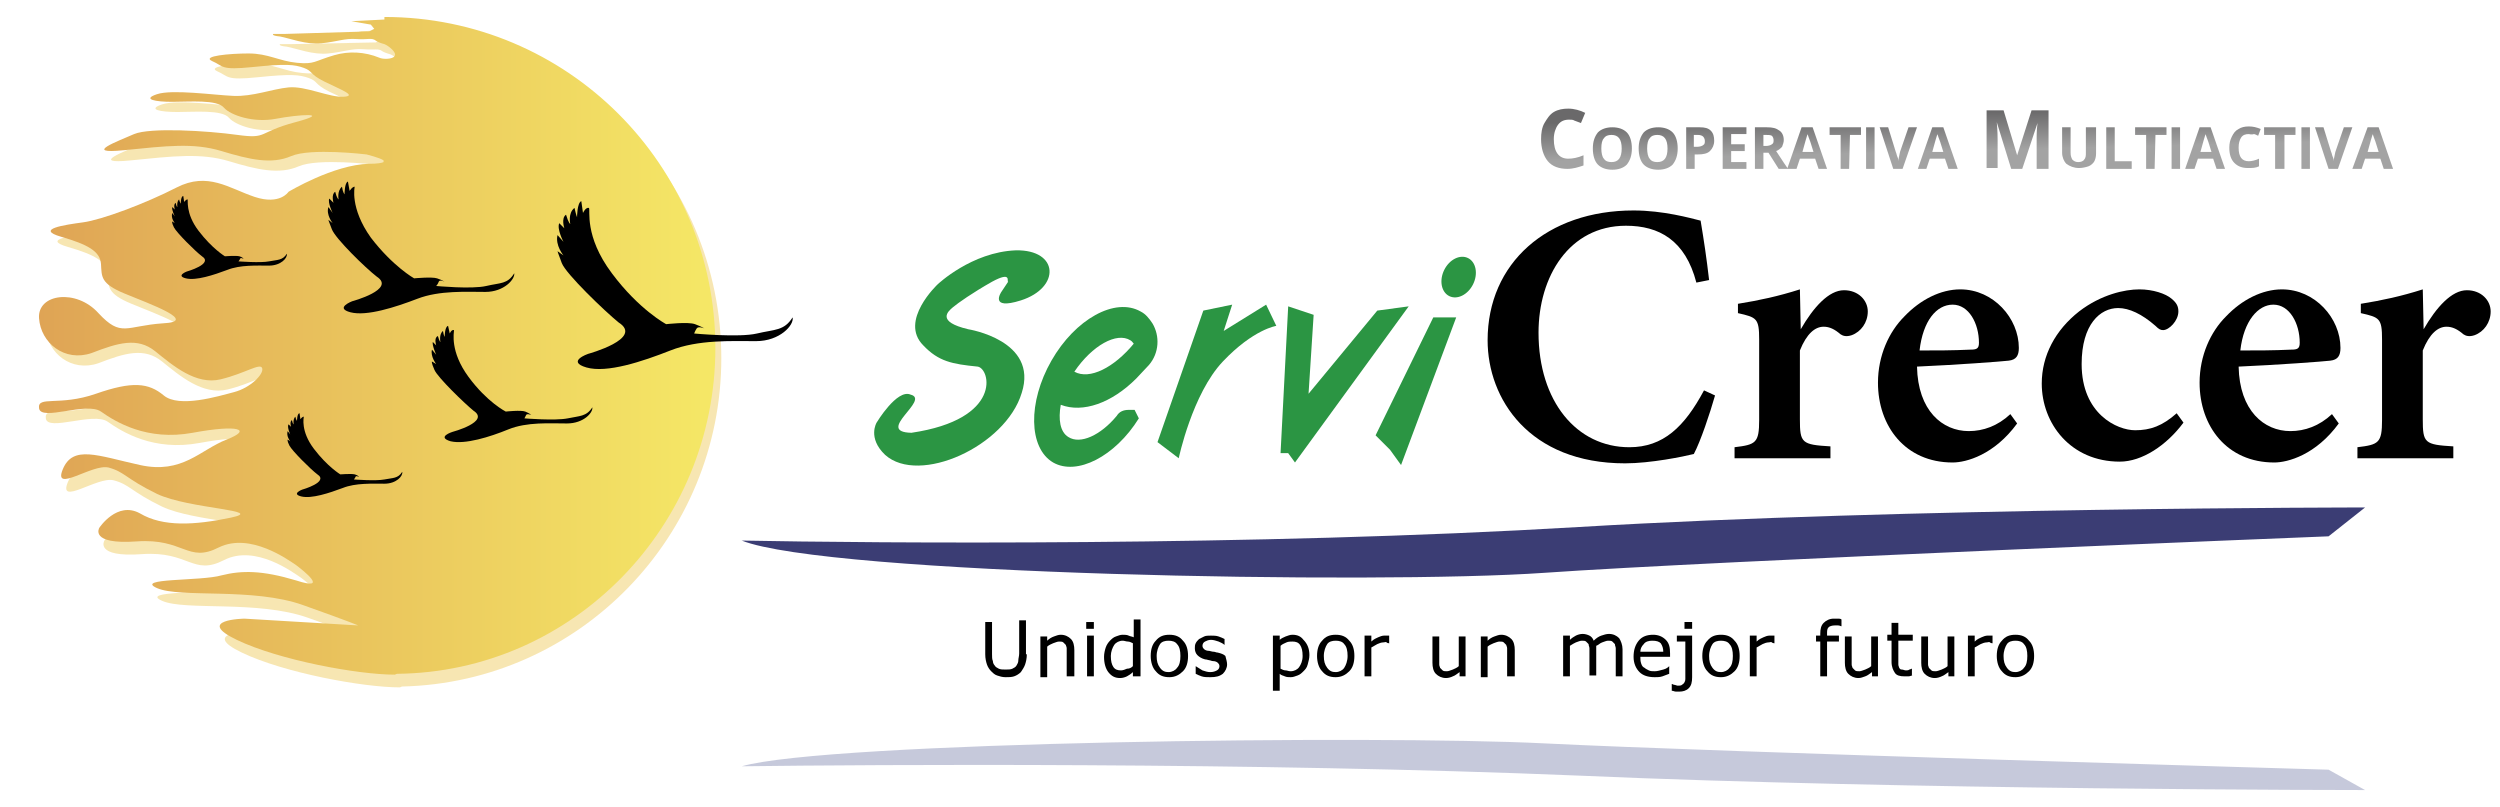 <?xml version="1.0" encoding="utf-8"?>
<!-- Generator: Adobe Illustrator 23.0.0, SVG Export Plug-In . SVG Version: 6.00 Build 0)  -->
<svg version="1.1" id="Capa_1" xmlns="http://www.w3.org/2000/svg" xmlns:xlink="http://www.w3.org/1999/xlink" x="0px" y="0px"
	 viewBox="0 0 294.6 95.1" style="enable-background:new 0 0 294.6 95.1;" xml:space="preserve">
<style type="text/css">
	.st0{fill:url(#SVGID_1_);}
	.st1{fill:url(#SVGID_2_);}
	.st2{fill:url(#SVGID_3_);}
	.st3{fill:url(#SVGID_4_);}
	.st4{fill:url(#SVGID_5_);}
	.st5{fill:url(#SVGID_6_);}
	.st6{fill:url(#SVGID_7_);}
	.st7{fill:url(#SVGID_8_);}
	.st8{fill:url(#SVGID_9_);}
	.st9{fill:url(#SVGID_10_);}
	.st10{fill:url(#SVGID_11_);}
	.st11{fill:url(#SVGID_12_);}
	.st12{fill:url(#SVGID_13_);}
	.st13{fill:url(#SVGID_14_);}
	.st14{fill:url(#SVGID_15_);}
	.st15{fill:url(#SVGID_16_);}
	.st16{fill:url(#SVGID_17_);}
	.st17{fill:url(#SVGID_18_);}
	.st18{fill:url(#SVGID_19_);}
	.st19{fill:url(#SVGID_20_);}
	.st20{fill:url(#SVGID_21_);}
	.st21{fill:url(#SVGID_22_);}
	.st22{fill:#F7E6B2;}
	.st23{fill:url(#SVGID_23_);}
	.st24{fill:#3B3D74;}
	.st25{fill:#C6C9DB;}
	.st26{enable-background:new    ;}
	.st27{fill:#2B9543;}
</style>
<g>
	<g>
		
			<linearGradient id="SVGID_1_" gradientUnits="userSpaceOnUse" x1="184.188" y1="83.575" x2="184.302" y2="79.047" gradientTransform="matrix(1 0 0 -1 0 98)">
			<stop  offset="0" style="stop-color:#6A696A"/>
			<stop  offset="1" style="stop-color:#A3A3A3"/>
		</linearGradient>
		<path class="st0" d="M184.9,14.1c-0.6,0-1,0.2-1.3,0.6s-0.5,1-0.5,1.7c0,1.5,0.6,2.3,1.7,2.3c0.5,0,1.1-0.1,1.8-0.4v1.2
			c-0.6,0.2-1.2,0.4-1.9,0.4c-1,0-1.8-0.3-2.3-0.9s-0.8-1.5-0.8-2.6c0-0.7,0.1-1.4,0.4-1.9c0.3-0.5,0.6-1,1.1-1.3s1.1-0.4,1.7-0.4
			c0.7,0,1.4,0.2,2,0.5l-0.5,1.2c-0.3-0.1-0.5-0.2-0.8-0.3C185.4,14.1,185.1,14.1,184.9,14.1z"/>
		
			<linearGradient id="SVGID_2_" gradientUnits="userSpaceOnUse" x1="189.919" y1="83.719" x2="190.033" y2="79.191" gradientTransform="matrix(1 0 0 -1 0 98)">
			<stop  offset="0" style="stop-color:#6A696A"/>
			<stop  offset="1" style="stop-color:#A3A3A3"/>
		</linearGradient>
		<path class="st1" d="M192.3,17.5c0,0.8-0.2,1.4-0.6,1.9c-0.4,0.4-1,0.6-1.7,0.6s-1.3-0.2-1.7-0.6s-0.6-1.1-0.6-1.9
			s0.2-1.4,0.6-1.9c0.4-0.4,1-0.6,1.7-0.6s1.3,0.2,1.7,0.6C192.1,16,192.3,16.7,192.3,17.5z M188.7,17.5c0,0.5,0.1,1,0.3,1.2
			c0.2,0.3,0.5,0.4,0.9,0.4c0.8,0,1.2-0.5,1.2-1.6s-0.4-1.6-1.2-1.6c-0.4,0-0.7,0.1-0.9,0.4C188.8,16.5,188.7,16.9,188.7,17.5z"/>
		
			<linearGradient id="SVGID_3_" gradientUnits="userSpaceOnUse" x1="195.316" y1="83.854" x2="195.429" y2="79.325" gradientTransform="matrix(1 0 0 -1 0 98)">
			<stop  offset="0" style="stop-color:#6A696A"/>
			<stop  offset="1" style="stop-color:#A3A3A3"/>
		</linearGradient>
		<path class="st2" d="M197.7,17.5c0,0.8-0.2,1.4-0.6,1.9c-0.4,0.4-1,0.6-1.7,0.6s-1.3-0.2-1.7-0.6s-0.6-1.1-0.6-1.9
			s0.2-1.4,0.6-1.9c0.4-0.4,1-0.6,1.7-0.6s1.3,0.2,1.7,0.6C197.5,16,197.7,16.7,197.7,17.5z M194.1,17.5c0,0.5,0.1,1,0.3,1.2
			c0.2,0.3,0.5,0.4,0.9,0.4c0.8,0,1.2-0.5,1.2-1.6s-0.4-1.6-1.2-1.6c-0.4,0-0.7,0.1-0.9,0.4C194.2,16.5,194.1,16.9,194.1,17.5z"/>
		
			<linearGradient id="SVGID_4_" gradientUnits="userSpaceOnUse" x1="200.245" y1="83.977" x2="200.358" y2="79.448" gradientTransform="matrix(1 0 0 -1 0 98)">
			<stop  offset="0" style="stop-color:#6A696A"/>
			<stop  offset="1" style="stop-color:#A3A3A3"/>
		</linearGradient>
		<path class="st3" d="M202,16.6c0,0.5-0.2,0.9-0.5,1.2s-0.8,0.4-1.4,0.4h-0.4v1.7h-1V15h1.6c0.6,0,1,0.1,1.3,0.4S202,16.1,202,16.6
			z M199.7,17.3h0.3c0.3,0,0.6-0.1,0.7-0.2c0.2-0.1,0.2-0.3,0.2-0.5s-0.1-0.4-0.2-0.5c-0.1-0.1-0.3-0.2-0.6-0.2h-0.5v1.4H199.7z"/>
		
			<linearGradient id="SVGID_5_" gradientUnits="userSpaceOnUse" x1="204.312" y1="84.079" x2="204.425" y2="79.55" gradientTransform="matrix(1 0 0 -1 0 98)">
			<stop  offset="0" style="stop-color:#6A696A"/>
			<stop  offset="1" style="stop-color:#A3A3A3"/>
		</linearGradient>
		<path class="st4" d="M205.8,19.9H203V15h2.8v0.8H204V17h1.6v0.8H204v1.3h1.8V19.9z"/>
		
			<linearGradient id="SVGID_6_" gradientUnits="userSpaceOnUse" x1="208.598" y1="84.186" x2="208.711" y2="79.657" gradientTransform="matrix(1 0 0 -1 0 98)">
			<stop  offset="0" style="stop-color:#6A696A"/>
			<stop  offset="1" style="stop-color:#A3A3A3"/>
		</linearGradient>
		<path class="st5" d="M207.8,18v1.9h-1V15h1.4c0.7,0,1.1,0.1,1.5,0.4c0.3,0.2,0.5,0.6,0.5,1.1c0,0.3-0.1,0.5-0.2,0.8
			c-0.2,0.2-0.4,0.4-0.7,0.5c0.7,1.1,1.2,1.8,1.4,2.1h-1.1l-1.2-1.9H207.8z M207.8,17.2h0.3c0.3,0,0.6-0.1,0.7-0.2
			c0.2-0.1,0.2-0.3,0.2-0.5s-0.1-0.4-0.2-0.5c-0.2-0.1-0.4-0.1-0.7-0.1h-0.3V17.2z"/>
		
			<linearGradient id="SVGID_7_" gradientUnits="userSpaceOnUse" x1="212.795" y1="84.291" x2="212.908" y2="79.762" gradientTransform="matrix(1 0 0 -1 0 98)">
			<stop  offset="0" style="stop-color:#6A696A"/>
			<stop  offset="1" style="stop-color:#A3A3A3"/>
		</linearGradient>
		<path class="st6" d="M214.3,19.9l-0.4-1.2h-1.8l-0.4,1.2h-1.1l1.7-4.9h1.3l1.7,4.9H214.3z M213.7,17.9c-0.3-1-0.5-1.6-0.6-1.8
			c0-0.1-0.1-0.2-0.1-0.3c-0.1,0.3-0.3,1-0.6,2.1H213.7z"/>
		
			<linearGradient id="SVGID_8_" gradientUnits="userSpaceOnUse" x1="217.404" y1="84.406" x2="217.517" y2="79.878" gradientTransform="matrix(1 0 0 -1 0 98)">
			<stop  offset="0" style="stop-color:#6A696A"/>
			<stop  offset="1" style="stop-color:#A3A3A3"/>
		</linearGradient>
		<path class="st7" d="M217.9,19.9h-1v-4h-1.3V15h3.7v0.9H218L217.9,19.9L217.9,19.9z"/>
		
			<linearGradient id="SVGID_9_" gradientUnits="userSpaceOnUse" x1="220.302" y1="84.478" x2="220.415" y2="79.95" gradientTransform="matrix(1 0 0 -1 0 98)">
			<stop  offset="0" style="stop-color:#6A696A"/>
			<stop  offset="1" style="stop-color:#A3A3A3"/>
		</linearGradient>
		<path class="st8" d="M219.9,19.9V15h1v4.9H219.9z"/>
		
			<linearGradient id="SVGID_10_" gradientUnits="userSpaceOnUse" x1="223.661" y1="84.562" x2="223.774" y2="80.034" gradientTransform="matrix(1 0 0 -1 0 98)">
			<stop  offset="0" style="stop-color:#6A696A"/>
			<stop  offset="1" style="stop-color:#A3A3A3"/>
		</linearGradient>
		<path class="st9" d="M224.9,15h1l-1.7,4.9h-1.1l-1.6-4.9h1l0.9,2.9c0.1,0.2,0.1,0.4,0.2,0.6c0.1,0.2,0.1,0.4,0.1,0.5
			c0-0.2,0.1-0.6,0.2-1.1L224.9,15z"/>
		
			<linearGradient id="SVGID_11_" gradientUnits="userSpaceOnUse" x1="228.186" y1="84.675" x2="228.299" y2="80.147" gradientTransform="matrix(1 0 0 -1 0 98)">
			<stop  offset="0" style="stop-color:#6A696A"/>
			<stop  offset="1" style="stop-color:#A3A3A3"/>
		</linearGradient>
		<path class="st10" d="M229.6,19.9l-0.4-1.2h-1.8l-0.4,1.2h-1l1.7-4.9h1.3l1.7,4.9H229.6z M229,17.9c-0.3-1-0.5-1.6-0.6-1.8
			c0-0.1-0.1-0.2-0.1-0.3c-0.1,0.3-0.3,1-0.6,2.1H229z"/>
		
			<linearGradient id="SVGID_12_" gradientUnits="userSpaceOnUse" x1="237.667" y1="84.912" x2="237.78" y2="80.384" gradientTransform="matrix(1 0 0 -1 0 98)">
			<stop  offset="0" style="stop-color:#6A696A"/>
			<stop  offset="1" style="stop-color:#A3A3A3"/>
		</linearGradient>
		<path class="st11" d="M237,19.9l-1.7-5.5l0,0c0.1,1.1,0.1,1.8,0.1,2.2v3.2h-1.3V13h2l1.6,5.3l0,0l1.7-5.3h2v6.9H240v-3.3
			c0-0.2,0-0.3,0-0.5c0-0.2,0-0.7,0.1-1.6l0,0l-1.8,5.4H237z"/>
		
			<linearGradient id="SVGID_13_" gradientUnits="userSpaceOnUse" x1="244.91" y1="85.094" x2="245.023" y2="80.565" gradientTransform="matrix(1 0 0 -1 0 98)">
			<stop  offset="0" style="stop-color:#6A696A"/>
			<stop  offset="1" style="stop-color:#A3A3A3"/>
		</linearGradient>
		<path class="st12" d="M247,15v3.1c0,0.4-0.1,0.7-0.2,0.9s-0.4,0.5-0.7,0.6s-0.7,0.2-1.1,0.2c-0.6,0-1.1-0.2-1.5-0.5
			c-0.3-0.3-0.5-0.8-0.5-1.3v-3h1v3c0,0.4,0.1,0.6,0.2,0.8c0.2,0.2,0.4,0.3,0.7,0.3s0.6-0.1,0.7-0.3c0.2-0.2,0.2-0.5,0.2-0.8v-3H247
			z"/>
		
			<linearGradient id="SVGID_14_" gradientUnits="userSpaceOnUse" x1="249.534" y1="85.209" x2="249.647" y2="80.681" gradientTransform="matrix(1 0 0 -1 0 98)">
			<stop  offset="0" style="stop-color:#6A696A"/>
			<stop  offset="1" style="stop-color:#A3A3A3"/>
		</linearGradient>
		<path class="st13" d="M248.2,19.9V15h1v4h2v0.9H248.2z"/>
		
			<linearGradient id="SVGID_15_" gradientUnits="userSpaceOnUse" x1="253.381" y1="85.305" x2="253.494" y2="80.777" gradientTransform="matrix(1 0 0 -1 0 98)">
			<stop  offset="0" style="stop-color:#6A696A"/>
			<stop  offset="1" style="stop-color:#A3A3A3"/>
		</linearGradient>
		<path class="st14" d="M253.9,19.9h-1v-4h-1.3V15h3.7v0.9H254L253.9,19.9L253.9,19.9z"/>
		
			<linearGradient id="SVGID_16_" gradientUnits="userSpaceOnUse" x1="256.279" y1="85.378" x2="256.392" y2="80.85" gradientTransform="matrix(1 0 0 -1 0 98)">
			<stop  offset="0" style="stop-color:#6A696A"/>
			<stop  offset="1" style="stop-color:#A3A3A3"/>
		</linearGradient>
		<path class="st15" d="M255.9,19.9V15h1v4.9H255.9z"/>
		
			<linearGradient id="SVGID_17_" gradientUnits="userSpaceOnUse" x1="259.666" y1="85.462" x2="259.779" y2="80.934" gradientTransform="matrix(1 0 0 -1 0 98)">
			<stop  offset="0" style="stop-color:#6A696A"/>
			<stop  offset="1" style="stop-color:#A3A3A3"/>
		</linearGradient>
		<path class="st16" d="M261.2,19.9l-0.4-1.2H259l-0.4,1.2h-1.1l1.7-4.9h1.3l1.7,4.9H261.2z M260.6,17.9c-0.3-1-0.5-1.6-0.6-1.8
			c0-0.1-0.1-0.2-0.1-0.3c-0.1,0.3-0.3,1-0.6,2.1H260.6z"/>
		
			<linearGradient id="SVGID_18_" gradientUnits="userSpaceOnUse" x1="264.452" y1="85.582" x2="264.565" y2="81.054" gradientTransform="matrix(1 0 0 -1 0 98)">
			<stop  offset="0" style="stop-color:#6A696A"/>
			<stop  offset="1" style="stop-color:#A3A3A3"/>
		</linearGradient>
		<path class="st17" d="M265,15.8c-0.4,0-0.7,0.1-0.9,0.4c-0.2,0.3-0.3,0.7-0.3,1.2c0,1.1,0.4,1.6,1.2,1.6c0.3,0,0.8-0.1,1.2-0.3
			v0.9c-0.4,0.2-0.8,0.2-1.3,0.2c-0.7,0-1.2-0.2-1.6-0.6s-0.6-1-0.6-1.8c0-0.5,0.1-0.9,0.3-1.3c0.2-0.4,0.4-0.7,0.8-0.9
			c0.3-0.2,0.7-0.3,1.2-0.3s0.9,0.1,1.4,0.3l-0.3,0.8c-0.2-0.1-0.4-0.2-0.5-0.2C265.3,15.9,265.1,15.8,265,15.8z"/>
		
			<linearGradient id="SVGID_19_" gradientUnits="userSpaceOnUse" x1="268.572" y1="85.685" x2="268.685" y2="81.157" gradientTransform="matrix(1 0 0 -1 0 98)">
			<stop  offset="0" style="stop-color:#6A696A"/>
			<stop  offset="1" style="stop-color:#A3A3A3"/>
		</linearGradient>
		<path class="st18" d="M269.1,19.9h-1v-4h-1.3V15h3.7v0.9h-1.3v4H269.1z"/>
		
			<linearGradient id="SVGID_20_" gradientUnits="userSpaceOnUse" x1="271.57" y1="85.76" x2="271.683" y2="81.232" gradientTransform="matrix(1 0 0 -1 0 98)">
			<stop  offset="0" style="stop-color:#6A696A"/>
			<stop  offset="1" style="stop-color:#A3A3A3"/>
		</linearGradient>
		<path class="st19" d="M271.2,19.9V15h1v4.9H271.2z"/>
		
			<linearGradient id="SVGID_21_" gradientUnits="userSpaceOnUse" x1="274.929" y1="85.844" x2="275.042" y2="81.316" gradientTransform="matrix(1 0 0 -1 0 98)">
			<stop  offset="0" style="stop-color:#6A696A"/>
			<stop  offset="1" style="stop-color:#A3A3A3"/>
		</linearGradient>
		<path class="st20" d="M276.2,15h1l-1.7,4.9h-1.1l-1.6-4.9h1l0.9,2.9c0.1,0.2,0.1,0.4,0.2,0.6s0.1,0.4,0.1,0.5
			c0-0.2,0.1-0.6,0.2-1.1L276.2,15z"/>
		
			<linearGradient id="SVGID_22_" gradientUnits="userSpaceOnUse" x1="279.404" y1="85.956" x2="279.517" y2="81.427" gradientTransform="matrix(1 0 0 -1 0 98)">
			<stop  offset="0" style="stop-color:#6A696A"/>
			<stop  offset="1" style="stop-color:#A3A3A3"/>
		</linearGradient>
		<path class="st21" d="M280.9,19.9l-0.4-1.2h-1.8l-0.4,1.2h-1.1L279,15h1.3l1.7,4.9H280.9z M280.3,17.9c-0.3-1-0.5-1.6-0.6-1.8
			c0-0.1-0.1-0.2-0.1-0.3c-0.1,0.3-0.3,1-0.6,2.1H280.3z"/>
	</g>
</g>
<g>
	<path class="st22" d="M85,42.2c0-21.5-17.4-39-38.9-39v0.3l-3.9,0.2l2.3,0.4l0.4,0.5L44.3,5l-10,0.2H33c0,0-0.3,0.2,0.8,0.3
		c1.1,0.2,3.1,1,4.9,0.8c1.9-0.2,2.7-0.6,4.1-0.5C44.1,5.9,44.6,5.7,45,6c0.1,0.1,0.6,0.3,1,0.4c0.5,0.2,1.5,1,1.2,1.4l0,0
		C47,8.2,45.7,8.1,45.3,8c-1.6-0.7-3.5-0.9-5.3-0.3c-2.4,0.7-2.3,1.1-4.4,0.9c-2.1-0.2-3.4-1.1-5.7-1.1c-2.2,0-5.6,0.3-4.3,0.9
		C27,9,26.5,9.5,30.4,9.1c3.9-0.4,4.9-0.3,6,0.1s0.6,0.7,2.4,1.6s4,1.7,2.3,1.8s-4.5-1.3-6.5-1.1s-4.2,1.1-6.5,1s-7.2-0.8-9-0.2
		s-0.2,0.9,1.8,0.9s5.3-0.3,6.1,0.7c0.8,0.9,3.5,1.8,6.1,1.3s6.8-0.8,2.3,0.4s-3.2,2-6.8,1.5s-10.2-0.9-12-0.1s-6.2,2.4-1.2,1.9
		S23.7,18,27,19s5.9,1.6,8.2,0.6s8.9-0.2,8.9-0.2s1.6,0.4,2,0.7v0.2c-0.2,0.1-0.7,0.2-1.7,0.2c-4.2,0.1-9.5,3.3-9.5,3.3
		s-1,1.6-4,0.6s-5.5-3-9.2-1.1c-3.8,1.9-8.9,3.9-11.1,4.2S4.9,28.2,8,29.1s4.6,1.7,4.7,3.2c0.1,1.5-0.1,2.3,2.8,3.5s8.8,3.3,4.5,3.5
		c-4.4,0.3-4.9,1.7-7.6-1.2c-2.6-2.9-7.2-2.3-7,0.6s3,5.2,6.2,4.1c3.1-1.2,5.4-1.9,7.5-0.2s4.8,4,7.7,3.3s4.7-2,4.9-1.3
		s-1.4,2.3-3.3,2.8s-6.5,1.9-8.3,0.4c-1.8-1.5-3.7-1.7-8-0.2s-6.9,0.2-6.7,1.7c0.2,1.6,5.6-0.8,7.3,0.4s5.4,3.5,10.8,2.5
		s7.1-0.4,4,0.8s-5.2,4.1-10.2,3s-8-2.1-9.3,0.8c-1.2,2.9,3.5-0.7,5.4-0.2s2,1.3,5.7,3.1c3.8,1.8,13,1.9,8.7,2.8s-8,1.1-10.7-0.5
		c-2.7-1.5-4.8,1.7-4.8,1.7s-1.2,2,4.4,1.6s6,2.6,9.7,0.7s8.2,1.5,9.1,2.1c0.8,0.6,4,3.1,0,1.8c-4-1.2-6.4-1.2-8.8-0.6
		c-2.4,0.7-10.3,0.3-7.6,1.5s11.3-0.1,17.2,2s6.5,2.4,6.5,2.4l-13.4-0.8c0,0-5.9,0.1-0.9,2.5S42.8,81,47.1,81c0.1,0,0.2-0.1,0.3-0.1
		C68.3,80.4,85,63.2,85,42.2z"/>
	
		<linearGradient id="SVGID_23_" gradientUnits="userSpaceOnUse" x1="4.589" y1="57.25" x2="84.3" y2="57.25" gradientTransform="matrix(1 0 0 -1 0 98)">
		<stop  offset="0" style="stop-color:#DFA455"/>
		<stop  offset="1" style="stop-color:#F5E866"/>
	</linearGradient>
	<path class="st23" d="M84.3,41c0-21.6-17.5-39-39-39v0.3l-3.9,0.2l2.3,0.4l0.4,0.5l-0.6,0.3L33.5,4h-1.3c0,0-0.3,0.2,0.8,0.3
		c1.1,0.2,3.1,1,4.9,0.8c1.9-0.2,2.7-0.6,4.1-0.5c1.4,0.1,1.8-0.2,2.3,0.2c0.1,0.1,0.6,0.3,1,0.4c0.5,0.2,1.5,1,1.2,1.4l0,0
		C46.3,7,45.1,7,44.7,6.8C43,6.1,41.1,6,39.4,6.5C37,7.2,37.1,7.6,35,7.4s-3.4-1.1-5.7-1.1c-2.2,0-5.6,0.3-4.3,0.9
		c1.4,0.6,0.9,1.1,4.8,0.7s4.9-0.3,6,0.1c1.1,0.4,0.6,0.7,2.4,1.6s4,1.7,2.3,1.8S36,10.1,34,10.3s-4.2,1.1-6.5,1s-7.2-0.8-9-0.2
		S18.3,12,20.3,12s5.3-0.3,6.1,0.7c0.8,0.9,3.5,1.8,6.1,1.3s6.8-0.8,2.3,0.4s-3.2,2-6.8,1.5S17.7,15,15.8,15.8
		c-1.8,0.8-6.2,2.4-1.2,1.9s8.2-0.9,11.5,0.1s5.9,1.6,8.2,0.6s8.9-0.2,8.9-0.2s1.6,0.4,2,0.7v0.2c-0.2,0.1-0.7,0.2-1.7,0.2
		c-4.2,0.1-9.5,3.3-9.5,3.3s-1,1.6-4,0.6s-5.5-3-9.2-1.1c-3.7,1.9-8.8,3.8-11,4.1S4.1,27,7.2,27.9s4.6,1.7,4.7,3.2
		c0.1,1.5-0.1,2.3,2.8,3.5s8.8,3.3,4.5,3.5c-4.4,0.3-4.9,1.7-7.6-1.2c-2.6-2.9-7.2-2.3-7,0.6s3,5.2,6.2,4.1c3.1-1.2,5.4-1.9,7.5-0.2
		s4.8,4,7.7,3.3s4.7-2,4.9-1.3s-1.4,2.3-3.3,2.8s-6.5,1.9-8.3,0.4c-1.8-1.5-3.7-1.7-8-0.2s-6.9,0.2-6.7,1.7c0.2,1.6,5.6-0.8,7.3,0.4
		S17.3,52,22.7,51s7.1-0.4,4,0.8s-5.2,4.1-10.2,3s-7.9-2.4-9.1,0.5s3.5-0.7,5.4-0.2s2,1.3,5.7,3.1c3.8,1.8,13,1.9,8.7,2.8
		s-8,1.1-10.7-0.5c-2.7-1.5-4.8,1.7-4.8,1.7s-1.2,2,4.4,1.6c5.6-0.4,6,2.6,9.7,0.7c3.7-1.8,8.2,1.5,9.1,2.1c0.8,0.6,4,3.1,0,1.8
		c-4-1.2-6.4-1.2-8.8-0.6c-2.4,0.7-10.3,0.3-7.6,1.5s11.3-0.1,17.2,2s6.5,2.4,6.5,2.4l-13.4-0.8c0,0-5.9,0.1-0.9,2.5
		s14.3,4.1,18.6,4.1c0.1,0,0.2-0.1,0.3-0.1C67.5,79.2,84.3,62,84.3,41z"/>
</g>
<path d="M72.1,32.2c3.2,4.3,6.4,6,6.4,6s2.6-0.3,3.4,0s1.1,0.5,1.1,0.5s-0.7-0.3-0.9,0c-0.2,0.3-0.3,0.6-0.3,0.6s5.3,0.5,7.4,0
	s3.2-0.3,4.2-1.9c0.2,0.9-1.5,2.8-4.3,2.8c-2.9,0-6.8-0.2-10.1,1.1s-7.5,2.7-9.9,2s0.2-1.6,0.2-1.6s6.6-1.8,3.6-3.7
	c-1.6-1.3-6.2-5.7-6.7-7s-0.5-1.4-0.5-1.4l0.7,0.5c0,0-1-1.2-0.7-2.4c0.7,0.8,0.7,0.8,0.7,0.8s-0.8-1.5-0.5-2.2
	c0.6,0.6,0.6,0.6,0.6,0.6s-0.4-1.2,0.2-1.6c0.3,1,0.5,1.1,0.5,1.1s-0.3-1.3,0.5-1.9c0.2,0.9,0.3,1.1,0.3,1.1s0-1.7,0.5-1.9
	c0.2,1.4,0.2,1.4,0.2,1.4s0.3-0.7,0.7-0.6C69.6,24.7,68.8,27.8,72.1,32.2z"/>
<path d="M43.7,28c2.6,3.4,5.1,4.8,5.1,4.8s2.1-0.2,2.7,0c0.6,0.2,0.9,0.4,0.9,0.4s-0.6-0.3-0.7,0c-0.1,0.3-0.3,0.5-0.3,0.5
	s4.2,0.4,5.9,0s2.5-0.2,3.3-1.5c0.1,0.7-1.2,2.2-3.4,2.2s-5.4-0.2-8,0.8s-6,2.1-7.9,1.6s0.2-1.3,0.2-1.3s5.2-1.4,2.9-2.9
	c-1.3-1-4.9-4.5-5.3-5.6c-0.4-1-0.4-1.1-0.4-1.1l0.5,0.4c0,0-0.8-1-0.5-1.9c0.5,0.7,0.5,0.7,0.5,0.7s-0.6-1.2-0.4-1.7
	c0.5,0.5,0.5,0.5,0.5,0.5s-0.3-1,0.2-1.3c0.2,0.8,0.4,0.9,0.4,0.9s-0.2-1,0.4-1.5c0.1,0.7,0.3,0.9,0.3,0.9s0-1.4,0.4-1.5
	c0.2,1.1,0.2,1.1,0.2,1.1s0.3-0.5,0.6-0.5C41.8,22,41.2,24.5,43.7,28z"/>
<path d="M55.2,44.4c2.2,3,4.4,4.1,4.4,4.1s1.8-0.2,2.3,0s0.7,0.4,0.7,0.4s-0.5-0.2-0.6,0s-0.2,0.4-0.2,0.4s3.6,0.3,5.1,0
	c1.4-0.3,2.2-0.2,2.9-1.3c0.1,0.6-1,1.9-3,1.9s-4.7-0.2-6.9,0.7s-5.1,1.8-6.8,1.4c-1.7-0.5,0.2-1.1,0.2-1.1s4.5-1.2,2.5-2.5
	c-1.1-0.9-4.2-3.9-4.6-4.8s-0.3-1-0.3-1l0.5,0.3c0,0-0.7-0.9-0.5-1.7c0.5,0.6,0.5,0.6,0.5,0.6s-0.5-1.1-0.4-1.5
	c0.4,0.4,0.4,0.4,0.4,0.4s-0.3-0.9,0.2-1.1c0.2,0.7,0.3,0.7,0.3,0.7s-0.2-0.9,0.3-1.3c0.1,0.6,0.2,0.7,0.2,0.7s0-1.2,0.4-1.3
	c0.2,0.9,0.2,0.9,0.2,0.9s0.2-0.5,0.5-0.4C53.5,39.2,53,41.4,55.2,44.4z"/>
<path d="M37,52.9c1.6,2.1,3.1,3,3.1,3s1.3-0.1,1.7,0s0.5,0.3,0.5,0.3s-0.4-0.2-0.4,0c-0.1,0.2-0.2,0.3-0.2,0.3s2.6,0.2,3.6,0
	s1.6-0.1,2.1-0.9c0.1,0.5-0.7,1.4-2.1,1.4c-1.4,0-3.4-0.1-4.9,0.5c-1.6,0.6-3.7,1.3-4.9,1s0.1-0.8,0.1-0.8s3.2-0.9,1.8-1.8
	c-0.8-0.6-3-2.8-3.3-3.4c-0.3-0.6-0.2-0.7-0.2-0.7l0.3,0.2c0,0-0.5-0.6-0.3-1.2c0.3,0.4,0.3,0.4,0.3,0.4S33.8,50.3,34,50
	c0.3,0.3,0.3,0.3,0.3,0.3s-0.2-0.6,0.1-0.8c0.1,0.5,0.2,0.5,0.2,0.5s-0.1-0.6,0.2-0.9c0.1,0.4,0.2,0.5,0.2,0.5s0-0.9,0.3-0.9
	c0.1,0.7,0.1,0.7,0.1,0.7s0.2-0.3,0.4-0.3C35.8,49.2,35.4,50.8,37,52.9z"/>
<path d="M23.4,27.2c1.6,2.1,3.1,3,3.1,3s1.3-0.1,1.7,0s0.5,0.3,0.5,0.3s-0.4-0.2-0.4,0c-0.1,0.2-0.2,0.3-0.2,0.3s2.6,0.2,3.6,0
	s1.6-0.1,2.1-0.9c0.1,0.5-0.7,1.4-2.1,1.4s-3.4-0.1-4.9,0.5c-1.6,0.6-3.7,1.3-4.9,1C20.7,32.5,22,32,22,32s3.2-0.9,1.8-1.8
	c-0.8-0.6-3-2.8-3.3-3.4s-0.2-0.7-0.2-0.7l0.3,0.2c0,0-0.5-0.6-0.3-1.2c0.3,0.4,0.3,0.4,0.3,0.4s-0.4-0.8-0.3-1.1
	c0.3,0.3,0.3,0.3,0.3,0.3s-0.2-0.6,0.1-0.8c0.1,0.5,0.2,0.5,0.2,0.5s-0.1-0.6,0.2-0.9c0.1,0.4,0.2,0.5,0.2,0.5s0-0.9,0.3-0.9
	c0.1,0.7,0.1,0.7,0.1,0.7s0.2-0.3,0.4-0.3C22.2,23.5,21.8,25.1,23.4,27.2z"/>
<path class="st24" d="M278.7,59.8l-4.3,3.4c0,0-72.5,2.9-92.4,4.3s-84.5,0.2-94.6-3.8c15.4,0.3,60.2,0.7,98.7-1.6
	C224.6,59.8,278.7,59.8,278.7,59.8z"/>
<path class="st25" d="M278.7,93.1l-4.3-2.4c0,0-72.5-2.1-92.4-3.1s-84.5-0.2-94.6,2.7c15.4-0.2,60.2-0.5,98.7,1.1
	C224.6,93.1,278.7,93.1,278.7,93.1z"/>
<g class="st26">
	<path d="M202.1,46.6c-0.6,2.1-1.7,5.4-2.5,6.9c-1.2,0.3-5.1,1.1-8.1,1.1c-11.3,0-16.2-7.6-16.2-14.5c0-9.1,7-15.3,17.2-15.3
		c3.5,0,6.7,0.9,7.9,1.2c0.4,2.4,0.7,4.4,1,7l-1.5,0.3c-1.3-5-4.4-6.7-8.3-6.7c-6.7,0-10.3,6-10.3,12.6c0,8.1,4.5,13.5,10.7,13.5
		c4,0,6.5-2.4,8.8-6.7L202.1,46.6z"/>
	<path d="M212.2,38.8c1.5-2.6,3.3-4.6,5.1-4.6c1.7,0,2.8,1.2,2.8,2.5c0,1.3-0.8,2.4-1.9,2.8c-0.6,0.2-1,0.1-1.3-0.1
		c-0.7-0.6-1.3-0.9-2-0.9c-1,0-2,0.8-2.8,2.8v8.1c0,2.8,0.2,3,3.6,3.2V54h-11.3v-1.3c2.5-0.3,2.9-0.5,2.9-3.2V40
		c0-2.5-0.3-2.6-2.5-3.1v-1.1c2.5-0.4,4.8-0.9,7.3-1.7L212.2,38.8L212.2,38.8z"/>
	<path d="M237.7,49.9c-2.7,3.7-6,4.6-7.6,4.6c-5.6,0-8.8-4.3-8.8-9.4c0-3.2,1.3-6,3.1-7.8c1.9-2,4.3-3.2,6.6-3.2
		c3.9,0,6.9,3.4,6.9,6.9c0,0.9-0.3,1.4-1.2,1.5c-0.8,0.1-6.2,0.5-10.8,0.7c0.1,5.2,3,7.6,6.1,7.6c1.7,0,3.4-0.6,4.9-2L237.7,49.9z
		 M226.2,41.3c2,0,3.9,0,6-0.1c0.7,0,1-0.1,1-0.8c0-2.3-1.2-4.5-3.1-4.5C228.2,35.9,226.6,37.8,226.2,41.3z"/>
	<path d="M257.3,49.8c-2,2.7-4.9,4.6-7.5,4.6c-5.8,0-9.2-4.5-9.2-9.2c0-3.3,1.6-6.3,4.4-8.5c2.6-2,5.4-2.6,7.1-2.6
		c1.6,0,3.1,0.5,3.8,1.1c0.6,0.5,0.8,0.9,0.8,1.5c0,1.1-1.1,2.2-1.8,2.2c-0.3,0-0.5-0.1-0.9-0.5c-1.6-1.4-3.1-2.1-4.4-2.1
		c-2.1,0-4.3,1.9-4.3,6.6c0,5.9,4.2,7.8,6.3,7.8c1.8,0,3.2-0.5,4.9-2L257.3,49.8z"/>
	<path d="M275.6,49.9c-2.7,3.7-6,4.6-7.6,4.6c-5.6,0-8.8-4.3-8.8-9.4c0-3.2,1.3-6,3.1-7.8c1.9-2,4.3-3.2,6.6-3.2
		c3.9,0,6.9,3.4,6.9,6.9c0,0.9-0.3,1.4-1.2,1.5c-0.8,0.1-6.2,0.5-10.8,0.7c0.1,5.2,3,7.6,6.1,7.6c1.7,0,3.4-0.6,4.9-2L275.6,49.9z
		 M264,41.3c2,0,3.9,0,6-0.1c0.7,0,1-0.1,1-0.8c0-2.3-1.2-4.5-3.1-4.5C266.1,35.9,264.4,37.8,264,41.3z"/>
	<path d="M285.6,38.8c1.5-2.6,3.3-4.6,5.1-4.6c1.7,0,2.8,1.2,2.8,2.5c0,1.3-0.8,2.4-1.9,2.8c-0.6,0.2-1,0.1-1.3-0.1
		c-0.7-0.6-1.3-0.9-2-0.9c-1,0-2,0.8-2.8,2.8v8.1c0,2.8,0.2,3,3.6,3.2V54h-11.3v-1.3c2.5-0.3,2.9-0.5,2.9-3.2V40
		c0-2.5-0.3-2.6-2.5-3.1v-1.1c2.5-0.4,4.8-0.9,7.3-1.7L285.6,38.8L285.6,38.8z"/>
</g>
<g class="st26">
	<path d="M121,77.1c0,0.5-0.1,0.9-0.2,1.2c-0.1,0.3-0.3,0.6-0.5,0.9c-0.2,0.2-0.5,0.4-0.8,0.5c-0.3,0.1-0.6,0.1-1,0.1
		c-0.4,0-0.7-0.1-1-0.2c-0.3-0.1-0.5-0.3-0.7-0.5c-0.2-0.2-0.4-0.5-0.5-0.8c-0.1-0.3-0.2-0.7-0.2-1.2v-3.8h0.8v3.8
		c0,0.3,0,0.6,0.1,0.8c0,0.2,0.1,0.4,0.2,0.5c0.1,0.2,0.3,0.3,0.5,0.4s0.5,0.1,0.8,0.1c0.3,0,0.6,0,0.8-0.1c0.2-0.1,0.4-0.2,0.5-0.4
		c0.1-0.2,0.2-0.3,0.2-0.6c0-0.2,0.1-0.5,0.1-0.8v-3.9h0.8V77.1z"/>
	<path d="M126.5,79.7h-0.8V77c0-0.2,0-0.4,0-0.6c0-0.2-0.1-0.3-0.1-0.4c-0.1-0.1-0.2-0.2-0.3-0.3c-0.1-0.1-0.3-0.1-0.5-0.1
		c-0.2,0-0.4,0.1-0.7,0.2c-0.2,0.1-0.5,0.2-0.7,0.4v3.6h-0.8v-4.8h0.8v0.5c0.2-0.2,0.5-0.4,0.8-0.5c0.3-0.1,0.5-0.2,0.8-0.2
		c0.5,0,0.9,0.2,1.2,0.5c0.3,0.3,0.4,0.8,0.4,1.3V79.7z"/>
	<path d="M129,74.1H128v-0.8h0.9V74.1z M128.9,79.7h-0.8v-4.8h0.8V79.7z"/>
	<path d="M134.3,79.7h-0.8v-0.5c-0.2,0.2-0.5,0.4-0.7,0.5c-0.2,0.1-0.5,0.2-0.8,0.2c-0.6,0-1-0.2-1.4-0.7c-0.3-0.4-0.5-1-0.5-1.8
		c0-0.4,0.1-0.8,0.2-1.1c0.1-0.3,0.3-0.6,0.5-0.8c0.2-0.2,0.4-0.4,0.7-0.5s0.5-0.2,0.8-0.2c0.2,0,0.5,0,0.7,0.1s0.4,0.1,0.6,0.2
		v-2.1h0.8V79.7z M133.5,78.5v-2.7c-0.2-0.1-0.4-0.2-0.6-0.2s-0.4-0.1-0.6-0.1c-0.4,0-0.8,0.2-1,0.5c-0.2,0.3-0.4,0.8-0.4,1.3
		c0,0.6,0.1,1,0.3,1.3c0.2,0.3,0.5,0.4,0.9,0.4c0.2,0,0.5-0.1,0.7-0.2C133.1,78.8,133.3,78.7,133.5,78.5z"/>
	<path d="M140,77.3c0,0.8-0.2,1.4-0.6,1.8c-0.4,0.4-0.9,0.7-1.6,0.7c-0.7,0-1.2-0.2-1.6-0.7c-0.4-0.4-0.6-1.1-0.6-1.8
		c0-0.8,0.2-1.4,0.6-1.8c0.4-0.5,0.9-0.7,1.6-0.7c0.7,0,1.2,0.2,1.6,0.7C139.8,75.9,140,76.5,140,77.3z M139.1,77.3
		c0-0.6-0.1-1.1-0.4-1.4c-0.2-0.3-0.6-0.4-1-0.4c-0.4,0-0.8,0.1-1,0.4c-0.2,0.3-0.4,0.8-0.4,1.4c0,0.6,0.1,1,0.4,1.4s0.6,0.5,1,0.5
		c0.4,0,0.8-0.2,1-0.5C139,78.4,139.1,77.9,139.1,77.3z"/>
	<path d="M144.6,78.3c0,0.4-0.2,0.8-0.5,1.1c-0.4,0.3-0.8,0.4-1.5,0.4c-0.4,0-0.7,0-1-0.1c-0.3-0.1-0.5-0.2-0.7-0.3v-0.9h0
		c0.3,0.2,0.5,0.3,0.8,0.5c0.3,0.1,0.6,0.2,0.9,0.2c0.4,0,0.6-0.1,0.8-0.2s0.3-0.3,0.3-0.5c0-0.2-0.1-0.3-0.2-0.4s-0.3-0.2-0.6-0.2
		c-0.1,0-0.3-0.1-0.4-0.1s-0.3-0.1-0.5-0.1c-0.4-0.1-0.7-0.3-0.9-0.5c-0.2-0.2-0.3-0.5-0.3-0.8c0-0.2,0-0.4,0.1-0.6s0.2-0.3,0.4-0.5
		c0.2-0.1,0.4-0.2,0.6-0.3c0.2-0.1,0.5-0.1,0.8-0.1c0.3,0,0.6,0,0.9,0.1s0.5,0.2,0.7,0.3V76h0c-0.2-0.2-0.5-0.3-0.7-0.4
		c-0.3-0.1-0.6-0.2-0.9-0.2c-0.3,0-0.5,0.1-0.7,0.2c-0.2,0.1-0.3,0.3-0.3,0.5c0,0.2,0.1,0.3,0.2,0.4c0.1,0.1,0.3,0.2,0.6,0.2
		c0.1,0,0.3,0.1,0.5,0.1s0.3,0.1,0.5,0.1c0.4,0.1,0.7,0.2,0.9,0.4C144.5,77.7,144.6,78,144.6,78.3z"/>
</g>
<g class="st26">
	<path d="M154.3,77.2c0,0.4-0.1,0.7-0.2,1.1s-0.3,0.6-0.5,0.8c-0.2,0.2-0.4,0.4-0.7,0.5c-0.3,0.1-0.5,0.2-0.8,0.2
		c-0.2,0-0.5,0-0.7-0.1s-0.4-0.1-0.6-0.3v2h-0.8v-6.5h0.8v0.5c0.2-0.2,0.5-0.3,0.7-0.4c0.3-0.1,0.5-0.2,0.8-0.2c0.6,0,1,0.2,1.3,0.6
		C154.1,75.9,154.3,76.5,154.3,77.2z M153.5,77.3c0-0.6-0.1-1-0.3-1.3c-0.2-0.3-0.5-0.4-0.9-0.4c-0.2,0-0.5,0-0.7,0.1
		c-0.2,0.1-0.5,0.2-0.7,0.4v2.7c0.2,0.1,0.4,0.2,0.6,0.2c0.2,0,0.3,0.1,0.6,0.1c0.4,0,0.8-0.2,1-0.5
		C153.3,78.3,153.5,77.9,153.5,77.3z"/>
	<path d="M159.6,77.3c0,0.8-0.2,1.4-0.6,1.8c-0.4,0.4-0.9,0.7-1.6,0.7c-0.7,0-1.2-0.2-1.6-0.7c-0.4-0.4-0.6-1.1-0.6-1.8
		c0-0.8,0.2-1.4,0.6-1.8c0.4-0.5,0.9-0.7,1.6-0.7c0.7,0,1.2,0.2,1.6,0.7C159.4,75.9,159.6,76.5,159.6,77.3z M158.8,77.3
		c0-0.6-0.1-1.1-0.4-1.4c-0.2-0.3-0.6-0.4-1-0.4c-0.4,0-0.8,0.1-1,0.4c-0.2,0.3-0.4,0.8-0.4,1.4c0,0.6,0.1,1,0.4,1.4s0.6,0.5,1,0.5
		c0.4,0,0.8-0.2,1-0.5C158.6,78.4,158.8,77.9,158.8,77.3z"/>
	<path d="M163.8,75.8L163.8,75.8c-0.2,0-0.3,0-0.4-0.1s-0.2,0-0.4,0c-0.2,0-0.5,0.1-0.7,0.2c-0.2,0.1-0.5,0.3-0.7,0.4v3.4h-0.8v-4.8
		h0.8v0.7c0.3-0.3,0.6-0.4,0.8-0.5c0.2-0.1,0.5-0.2,0.7-0.2c0.1,0,0.2,0,0.3,0c0.1,0,0.2,0,0.3,0V75.8z"/>
</g>
<g class="st26">
	<path d="M172.8,79.7H172v-0.5c-0.3,0.2-0.5,0.4-0.8,0.5c-0.2,0.1-0.5,0.2-0.8,0.2c-0.5,0-0.9-0.2-1.2-0.5c-0.3-0.3-0.4-0.8-0.4-1.3
		v-3.1h0.8v2.7c0,0.2,0,0.4,0,0.6c0,0.2,0.1,0.3,0.1,0.4c0.1,0.1,0.2,0.2,0.3,0.3s0.3,0.1,0.5,0.1c0.2,0,0.4-0.1,0.7-0.2
		c0.2-0.1,0.5-0.2,0.7-0.4v-3.5h0.8V79.7z"/>
	<path d="M178.4,79.7h-0.8V77c0-0.2,0-0.4,0-0.6c0-0.2-0.1-0.3-0.1-0.4c-0.1-0.1-0.2-0.2-0.3-0.3c-0.1-0.1-0.3-0.1-0.5-0.1
		c-0.2,0-0.4,0.1-0.7,0.2c-0.2,0.1-0.5,0.2-0.7,0.4v3.6h-0.8v-4.8h0.8v0.5c0.2-0.2,0.5-0.4,0.8-0.5c0.3-0.1,0.5-0.2,0.8-0.2
		c0.5,0,0.9,0.2,1.2,0.5c0.3,0.3,0.4,0.8,0.4,1.3V79.7z"/>
</g>
<g class="st26">
	<path d="M191.2,79.7h-0.8V77c0-0.2,0-0.4,0-0.6c0-0.2-0.1-0.3-0.1-0.5c-0.1-0.1-0.2-0.2-0.3-0.3s-0.3-0.1-0.5-0.1
		c-0.2,0-0.4,0.1-0.7,0.2s-0.4,0.3-0.7,0.4c0,0.1,0,0.1,0,0.2c0,0.1,0,0.2,0,0.3v3h-0.8V77c0-0.2,0-0.4,0-0.6s-0.1-0.3-0.1-0.5
		c-0.1-0.1-0.2-0.2-0.3-0.3c-0.1-0.1-0.3-0.1-0.5-0.1c-0.2,0-0.4,0.1-0.7,0.2c-0.2,0.1-0.4,0.2-0.7,0.4v3.6h-0.8v-4.8h0.8v0.5
		c0.2-0.2,0.5-0.4,0.7-0.5c0.2-0.1,0.5-0.2,0.8-0.2c0.3,0,0.6,0.1,0.8,0.2c0.2,0.1,0.4,0.3,0.5,0.6c0.3-0.3,0.6-0.5,0.9-0.6
		c0.3-0.1,0.6-0.2,0.9-0.2c0.5,0,0.9,0.2,1.2,0.5c0.2,0.3,0.4,0.8,0.4,1.3V79.7z"/>
	<path d="M196.8,77.4h-3.5c0,0.3,0,0.5,0.1,0.8s0.2,0.4,0.4,0.5c0.1,0.1,0.3,0.2,0.5,0.3s0.4,0.1,0.7,0.1c0.3,0,0.6-0.1,1-0.2
		s0.6-0.3,0.7-0.4h0v0.9c-0.3,0.1-0.5,0.2-0.8,0.3c-0.3,0.1-0.6,0.1-0.9,0.1c-0.8,0-1.4-0.2-1.8-0.6c-0.4-0.4-0.7-1-0.7-1.8
		c0-0.8,0.2-1.4,0.6-1.9c0.4-0.5,1-0.7,1.7-0.7c0.6,0,1.1,0.2,1.5,0.6s0.5,0.9,0.5,1.6V77.4z M196,76.8c0-0.4-0.1-0.7-0.3-1
		c-0.2-0.2-0.5-0.3-1-0.3c-0.4,0-0.8,0.1-1,0.4c-0.3,0.3-0.4,0.6-0.4,0.9H196z"/>
	<path d="M199.4,79.8c0,0.6-0.1,1-0.4,1.3s-0.7,0.4-1.1,0.4c-0.1,0-0.3,0-0.4,0c-0.2,0-0.3-0.1-0.5-0.1v-0.8h0
		c0.1,0,0.2,0.1,0.3,0.1c0.1,0,0.3,0.1,0.4,0.1c0.2,0,0.4,0,0.5-0.1c0.1-0.1,0.2-0.1,0.3-0.3s0.1-0.3,0.1-0.4s0-0.4,0-0.6v-3.8h-1
		v-0.7h1.8V79.8z M199.4,74.1h-0.9v-0.8h0.9V74.1z"/>
	<path d="M205,77.3c0,0.8-0.2,1.4-0.6,1.8c-0.4,0.4-0.9,0.7-1.6,0.7c-0.7,0-1.2-0.2-1.6-0.7c-0.4-0.4-0.6-1.1-0.6-1.8
		c0-0.8,0.2-1.4,0.6-1.8c0.4-0.5,0.9-0.7,1.6-0.7c0.7,0,1.2,0.2,1.6,0.7C204.8,75.9,205,76.5,205,77.3z M204.2,77.3
		c0-0.6-0.1-1.1-0.4-1.4c-0.2-0.3-0.6-0.4-1-0.4c-0.4,0-0.8,0.1-1,0.4c-0.2,0.3-0.4,0.8-0.4,1.4c0,0.6,0.1,1,0.4,1.4s0.6,0.5,1,0.5
		c0.4,0,0.8-0.2,1-0.5C204.1,78.4,204.2,77.9,204.2,77.3z"/>
	<path d="M209.2,75.8L209.2,75.8c-0.2,0-0.3,0-0.4-0.1s-0.2,0-0.4,0c-0.2,0-0.5,0.1-0.7,0.2c-0.2,0.1-0.5,0.3-0.7,0.4v3.4h-0.8v-4.8
		h0.8v0.7c0.3-0.3,0.6-0.4,0.8-0.5c0.2-0.1,0.5-0.2,0.7-0.2c0.1,0,0.2,0,0.3,0c0.1,0,0.2,0,0.3,0V75.8z"/>
</g>
<g class="st26">
	<path d="M217,73.8L217,73.8c-0.1,0-0.2-0.1-0.4-0.1c-0.1,0-0.3,0-0.4,0c-0.3,0-0.6,0.1-0.7,0.2c-0.2,0.2-0.2,0.4-0.2,0.8v0.2h1.4
		v0.7h-1.4v4.1h-0.8v-4.1h-0.5v-0.7h0.5v-0.2c0-0.6,0.1-1,0.4-1.3c0.3-0.3,0.7-0.5,1.2-0.5c0.2,0,0.3,0,0.5,0c0.1,0,0.3,0,0.4,0.1
		V73.8z"/>
	<path d="M221.4,79.7h-0.8v-0.5c-0.3,0.2-0.5,0.4-0.8,0.5s-0.5,0.2-0.8,0.2c-0.5,0-0.9-0.2-1.2-0.5c-0.3-0.3-0.4-0.8-0.4-1.3v-3.1
		h0.8v2.7c0,0.2,0,0.4,0,0.6c0,0.2,0.1,0.3,0.1,0.4c0.1,0.1,0.2,0.2,0.3,0.3s0.3,0.1,0.5,0.1c0.2,0,0.4-0.1,0.7-0.2
		c0.2-0.1,0.5-0.2,0.7-0.4v-3.5h0.8V79.7z"/>
	<path d="M225.4,79.6c-0.2,0-0.3,0.1-0.5,0.1c-0.2,0-0.3,0-0.5,0c-0.5,0-0.9-0.1-1.1-0.4s-0.4-0.7-0.4-1.3v-2.5h-0.5v-0.7h0.5v-1.4
		h0.8v1.4h1.7v0.7h-1.7v2.2c0,0.3,0,0.4,0,0.6s0.1,0.3,0.1,0.4c0.1,0.1,0.1,0.2,0.3,0.2s0.3,0.1,0.5,0.1c0.1,0,0.3,0,0.4-0.1
		c0.1,0,0.2-0.1,0.3-0.1h0V79.6z"/>
	<path d="M230.4,79.7h-0.8v-0.5c-0.3,0.2-0.5,0.4-0.8,0.5c-0.2,0.1-0.5,0.2-0.8,0.2c-0.5,0-0.9-0.2-1.2-0.5
		c-0.3-0.3-0.4-0.8-0.4-1.3v-3.1h0.8v2.7c0,0.2,0,0.4,0,0.6c0,0.2,0.1,0.3,0.1,0.4c0.1,0.1,0.2,0.2,0.3,0.3s0.3,0.1,0.5,0.1
		c0.2,0,0.4-0.1,0.7-0.2c0.2-0.1,0.5-0.2,0.7-0.4v-3.5h0.8V79.7z"/>
	<path d="M234.9,75.8L234.9,75.8c-0.2,0-0.3,0-0.4-0.1s-0.2,0-0.4,0c-0.2,0-0.5,0.1-0.7,0.2c-0.2,0.1-0.5,0.3-0.7,0.4v3.4h-0.8v-4.8
		h0.8v0.7c0.3-0.3,0.6-0.4,0.8-0.5c0.2-0.1,0.5-0.2,0.7-0.2c0.1,0,0.2,0,0.3,0c0.1,0,0.2,0,0.3,0V75.8z"/>
	<path d="M239.7,77.3c0,0.8-0.2,1.4-0.6,1.8c-0.4,0.4-0.9,0.7-1.6,0.7c-0.7,0-1.2-0.2-1.6-0.7c-0.4-0.4-0.6-1.1-0.6-1.8
		c0-0.8,0.2-1.4,0.6-1.8c0.4-0.5,0.9-0.7,1.6-0.7c0.7,0,1.2,0.2,1.6,0.7C239.5,75.9,239.7,76.5,239.7,77.3z M238.9,77.3
		c0-0.6-0.1-1.1-0.4-1.4c-0.2-0.3-0.6-0.4-1-0.4c-0.4,0-0.8,0.1-1,0.4c-0.2,0.3-0.4,0.8-0.4,1.4c0,0.6,0.1,1,0.4,1.4s0.6,0.5,1,0.5
		c0.4,0,0.8-0.2,1-0.5C238.8,78.4,238.9,77.9,238.9,77.3z"/>
</g>
<g>
	<g>
		<path class="st27" d="M116.9,33.2c-2.3,1.3-4,2.5-4.6,3s-2,1.7,1.8,2.6c0,0,8.3,1.3,6.3,7.5c-1.9,6.3-12.1,10.9-16.1,7.3
			c-2.1-2-1-3.8-1-3.8s2.4-4,4-3.3l0,0c2.4,0.6-4.3,4.4,0.1,4.5c10.8-1.6,9.3-7.6,7.8-7.8c-3-0.3-4.6-0.6-6.4-2.5
			c-2.9-2.9,1.7-7.2,1.7-7.2s4-3.8,9.2-4c5.1-0.1,5.3,4.4,0.6,5.9c-3.8,1.2-2.3-1-2.3-1l0.8-1.2C118.6,33.2,119.3,31.9,116.9,33.2z"
			/>
		<path class="st27" d="M133,48.3c-0.6,0-1.1,0.2-1.4,0.7c-1.9,2.3-4.3,3.4-5.7,2.5c-1-0.6-1.2-2.1-0.9-3.8c2.6,1,6-0.2,8.9-3.1
			l1.5-1.6c1.2-1.4,1.3-3.4,0.4-4.9c-0.4-0.6-0.8-1.1-1.4-1.4c-3-1.7-7.7,0.9-10.5,5.8s-2.7,10.3,0.2,12c2.8,1.6,7.3-0.7,10.1-5.2
			c-0.3-0.6-0.2-0.4-0.5-1H133z M133.2,40.1c0.2,0.1,0.3,0.3,0.4,0.4c-2.3,2.8-5.2,4.3-7,3.3C128.7,40.7,131.6,39.1,133.2,40.1z"/>
		<path class="st27" d="M141.8,36.6l3.4-0.7l-1,3.1l5-3.1l1.2,2.5c0,0-2.7,0.4-6.3,4.2S138.9,54,138.9,54l-2.5-1.9L141.8,36.6z"/>
		<polygon class="st27" points="151.8,36.1 154.8,37.1 154.2,46.4 162.3,36.6 166,36.1 152.6,54.5 151.8,53.4 150.9,53.4 		"/>
		<polygon class="st27" points="168.9,37.4 171.6,37.4 165.1,54.8 163.8,53 162.1,51.3 		"/>
		
			<ellipse transform="matrix(0.441 -0.897 0.897 0.441 66.838 172.47)" class="st27" cx="171.9" cy="32.6" rx="2.5" ry="1.9"/>
	</g>
</g>
</svg>
